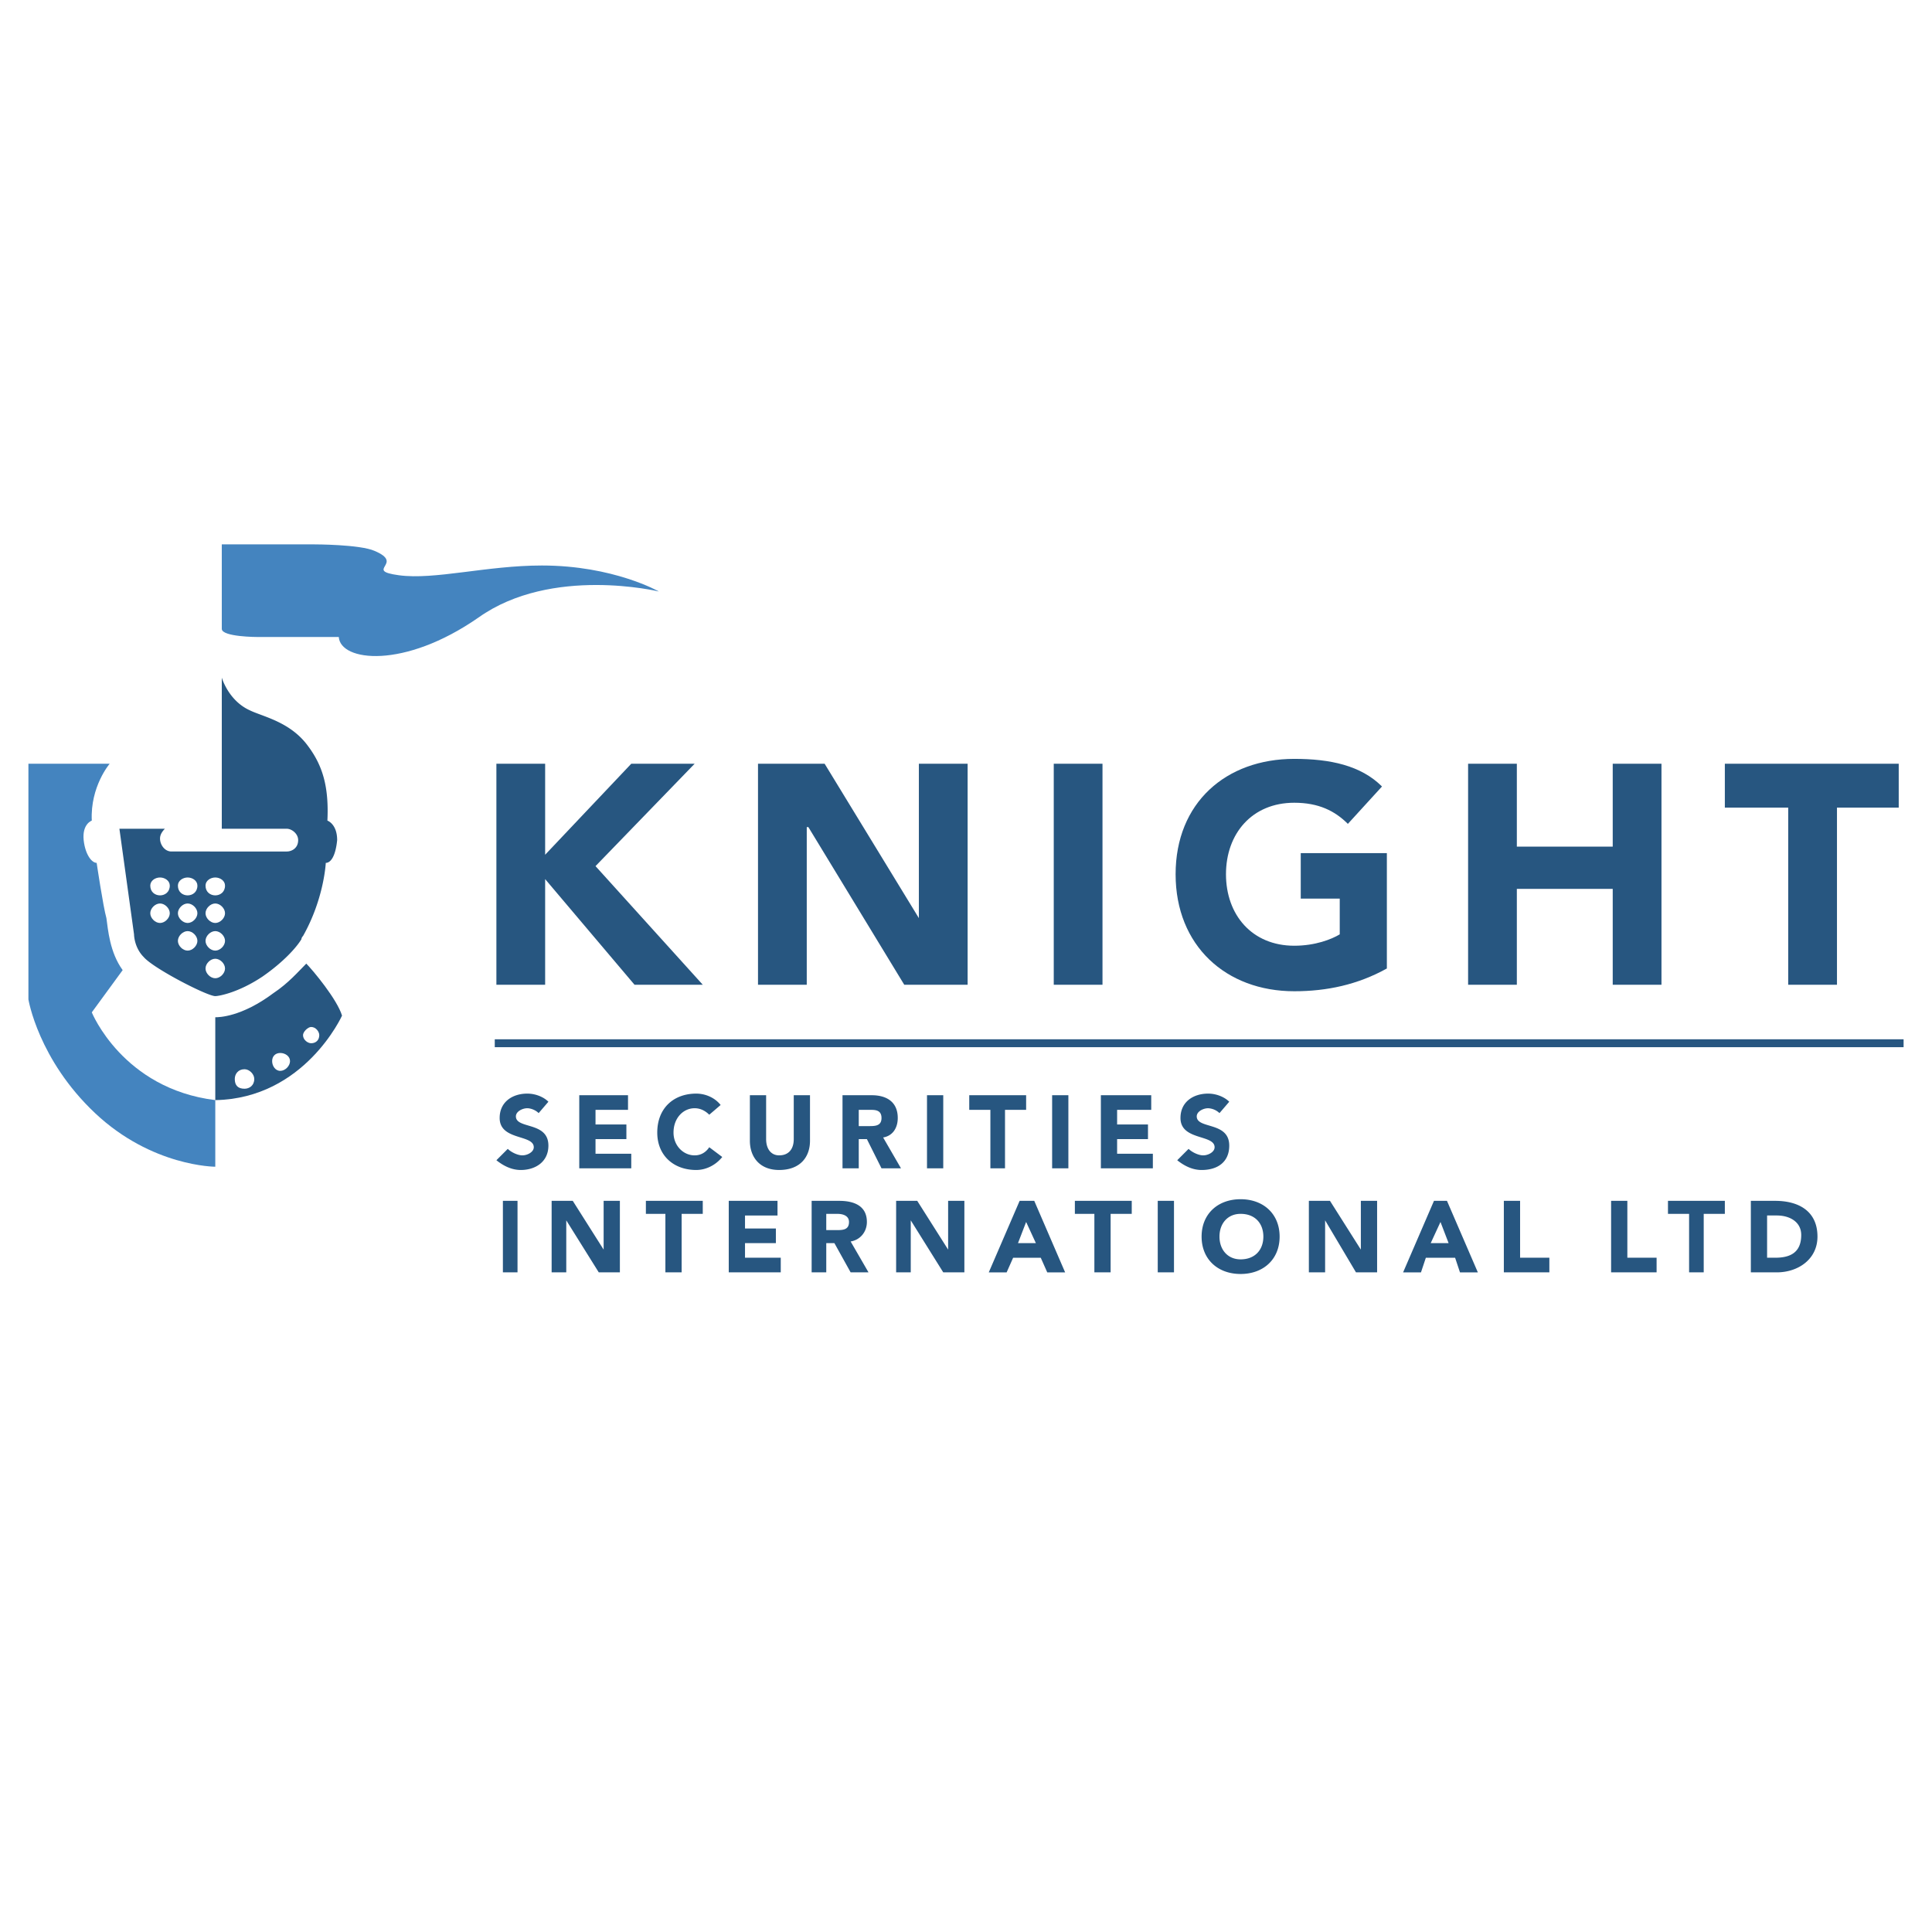 <svg xmlns="http://www.w3.org/2000/svg" width="2500" height="2500" viewBox="0 0 192.756 192.756"><path fill-rule="evenodd" clip-rule="evenodd" fill="#fff" d="M0 0h192.756v192.756H0V0z"/><path fill-rule="evenodd" clip-rule="evenodd" fill="#275680" d="M49.525 76.199h4.864v9.079l8.592-9.079h6.323l-9.889 10.214 10.7 11.835h-6.809l-8.917-10.539v10.539h-4.864V76.199zM75.626 76.199h6.648l9.402 15.402V76.199h4.864v22.049h-6.323l-9.565-15.726h-.162v15.726h-4.864V76.199zM105.133 76.199h4.863v22.049h-4.863V76.199zM138.367 96.626c-2.918 1.622-5.998 2.271-9.24 2.271-6.811 0-11.836-4.54-11.836-11.673s5.025-11.511 11.836-11.511c3.566 0 6.646.649 8.754 2.756l-3.404 3.729c-1.297-1.297-2.918-2.108-5.35-2.108-4.215 0-6.811 3.081-6.811 7.133 0 4.053 2.596 7.133 6.811 7.133 2.107 0 3.729-.648 4.539-1.135v-3.567h-3.891v-4.539h8.592v11.511zM146.473 76.199h4.863v8.268h9.566v-8.268h4.864v22.049h-4.864v-9.566h-9.566v9.566h-4.863V76.199zM178.41 80.577h-6.322v-4.378h17.348v4.378h-6.161v17.671h-4.865V80.577z"/><path fill="none" stroke="#275680" stroke-width=".788" stroke-miterlimit="2.613" d="M49.363 104.084h140.559"/><path d="M53.741 111.055c-.325-.324-.811-.486-1.135-.486-.487 0-1.135.324-1.135.811 0 1.297 3.243.486 3.243 2.918 0 1.621-1.297 2.432-2.756 2.432-.811 0-1.621-.324-2.432-.973l1.135-1.135c.324.324.973.648 1.459.648.487 0 1.135-.324 1.135-.811 0-1.297-3.404-.648-3.404-2.918 0-1.621 1.297-2.432 2.756-2.432.81 0 1.621.324 2.107.811l-.973 1.135zM57.793 109.271h4.864v1.459h-3.242v1.459h3.08v1.459h-3.08v1.459h3.566v1.459h-5.188v-7.295zM70.763 111.217c-.324-.324-.811-.648-1.459-.648-1.135 0-2.107.973-2.107 2.432 0 1.297.972 2.27 2.107 2.27.648 0 1.135-.324 1.459-.811l1.297.973c-.648.811-1.621 1.297-2.594 1.297-2.27 0-3.891-1.459-3.891-3.729 0-2.432 1.622-3.891 3.891-3.891.811 0 1.783.324 2.432 1.135l-1.135.972zM80.814 113.811c0 1.621-.973 2.918-3.08 2.918-1.946 0-2.918-1.297-2.918-2.918v-4.539h1.621v4.377c0 .973.486 1.621 1.297 1.621.972 0 1.459-.648 1.459-1.621v-4.377h1.621v4.539zM84.057 109.271h2.918c1.459 0 2.594.648 2.594 2.27 0 .973-.486 1.783-1.459 1.945l1.783 3.08h-1.945l-1.459-2.918h-.811v2.918h-1.621v-7.295zm1.621 3.081h.973c.648 0 1.297 0 1.297-.811s-.648-.811-1.135-.811h-1.135v1.622zM92.487 109.271h1.621v7.295h-1.621v-7.295zM98.811 110.73h-2.109v-1.459h5.675v1.459h-2.107v5.836h-1.459v-5.836zM104.971 109.271h1.621v7.295h-1.621v-7.295zM109.834 109.271h5.025v1.459h-3.404v1.459h3.08v1.459h-3.08v1.459h3.566v1.459h-5.187v-7.295zM121.668 111.055a1.752 1.752 0 0 0-1.135-.486c-.486 0-1.135.324-1.135.811 0 1.297 3.244.486 3.244 2.918 0 1.621-1.137 2.432-2.758 2.432-.811 0-1.621-.324-2.432-.973l1.135-1.135c.324.324.973.648 1.459.648s1.135-.324 1.135-.811c0-1.297-3.404-.648-3.404-2.918 0-1.621 1.297-2.432 2.756-2.432.811 0 1.621.324 2.109.811l-.974 1.135zM50.174 119.809h1.459v7.134h-1.459v-7.134zM55.037 119.809h2.108l3.08 4.865v-4.865h1.621v7.134h-2.107l-3.242-5.189v5.189h-1.46v-7.134zM66.386 121.107H64.44v-1.298h5.675v1.298h-2.108v5.836h-1.621v-5.836zM72.708 119.809h4.864v1.461H74.33v1.296h3.08v1.459h-3.08v1.459h3.566v1.459h-5.188v-7.134zM80.977 119.809h2.756c1.459 0 2.756.486 2.756 2.107 0 .975-.648 1.785-1.621 1.947l1.783 3.08h-1.783l-1.622-2.918h-.81v2.918h-1.459v-7.134zm1.459 2.92h.973c.648 0 1.296 0 1.296-.812 0-.646-.648-.809-1.134-.809h-1.135v1.621zM89.407 119.809h2.107l3.081 4.865v-4.865h1.621v7.134h-2.108l-3.242-5.189v5.189h-1.459v-7.134zM101.729 119.809h1.459l3.08 7.135h-1.783l-.648-1.459h-2.756l-.648 1.459H98.65l3.079-7.135zm.648 2.107l-.811 2.109h1.783l-.972-2.109zM109.186 121.107h-1.946v-1.298h5.674v1.298h-2.107v5.836h-1.621v-5.836zM115.508 119.809h1.621v7.134h-1.621v-7.134zM123.775 119.646c2.271 0 3.893 1.461 3.893 3.73s-1.621 3.729-3.893 3.729c-2.27 0-3.891-1.459-3.891-3.729s1.622-3.73 3.891-3.73zm0 6c1.459 0 2.271-.973 2.271-2.27 0-1.299-.812-2.27-2.271-2.27-1.297 0-2.107.971-2.107 2.27 0 1.298.811 2.27 2.107 2.27zM130.586 119.809h2.107l3.08 4.865v-4.865h1.622v7.134h-2.108l-3.08-5.189v5.189h-1.621v-7.134zM143.068 119.809h1.297l3.08 7.135h-1.783l-.486-1.459h-2.918l-.486 1.459h-1.783l3.079-7.135zm.649 2.107l-.973 2.109h1.783l-.81-2.109zM150.039 119.809h1.621v5.675h2.92v1.459h-4.541v-7.134zM160.74 119.809h1.621v5.675h2.918v1.459h-4.539v-7.134zM168.521 121.107h-2.107v-1.298h5.674v1.298h-2.108v5.836h-1.459v-5.836zM174.682 119.809h2.432c2.27 0 4.215.973 4.215 3.568 0 2.27-1.945 3.566-4.053 3.566h-2.594v-7.134zm1.621 5.675h.811c1.459 0 2.594-.486 2.594-2.27 0-1.299-1.135-1.945-2.432-1.945h-.973v4.215zM32.665 81.873c.162-3.404-.486-5.512-1.945-7.457-1.783-2.432-4.539-2.918-5.836-3.567-2.107-.973-2.756-3.242-2.756-3.242v15.077h6.485c.486 0 1.135.486 1.135 1.135 0 .811-.648 1.135-1.135 1.135H17.101c-.648 0-1.135-.648-1.135-1.297 0-.325.162-.648.486-.973h-4.539l1.459 10.538s0 1.297.973 2.27c.973 1.134 6.323 3.891 7.133 3.891.324 0 2.27-.324 4.702-1.945 2.107-1.459 3.404-2.919 3.891-3.729 0 0 0-.162.162-.324 2.107-3.729 2.27-7.295 2.27-7.295.487 0 .973-.648 1.135-2.27 0-1.622-.973-1.947-.973-1.947zM15.966 91.924c-.486 0-.811-.324-.811-.81 0-.324.324-.649.811-.649.324 0 .648.325.648.649.001.487-.323.81-.648.81zm0-2.756c-.486 0-.811-.324-.811-.811 0-.324.324-.648.811-.648.324 0 .648.324.648.648.001.487-.323.811-.648.811zm2.757 5.351c-.486 0-.811-.324-.811-.648 0-.486.325-.648.811-.648.324 0 .648.162.648.648 0 .323-.325.648-.648.648zm0-2.595c-.486 0-.811-.324-.811-.81 0-.324.325-.649.811-.649.324 0 .648.325.648.649 0 .487-.325.81-.648.81zm0-2.756c-.486 0-.811-.324-.811-.811 0-.324.325-.648.811-.648.324 0 .648.324.648.648 0 .487-.325.811-.648.811zm2.756 8.107c-.486 0-.648-.324-.648-.812 0-.324.162-.648.648-.648.324 0 .648.324.648.648 0 .488-.324.812-.648.812zm0-2.756c-.486 0-.648-.324-.648-.648 0-.486.162-.648.648-.648.324 0 .648.162.648.648 0 .323-.324.648-.648.648zm0-2.595c-.486 0-.648-.324-.648-.81 0-.324.162-.649.648-.649.324 0 .648.325.648.649 0 .487-.324.81-.648.81zm0-2.756c-.486 0-.648-.324-.648-.811 0-.324.162-.648.648-.648.324 0 .648.324.648.648 0 .487-.324.811-.648.811z" fill-rule="evenodd" clip-rule="evenodd" fill="#275680"/><path d="M21.479 116.404s-6.323 0-11.997-5.35c-5.674-5.35-6.647-11.348-6.647-11.348V76.199h8.106s-1.946 2.27-1.783 5.674c0 0-.973.325-.811 1.946.162 1.459.811 2.27 1.297 2.27 0 0 .648 4.377.973 5.512.162 1.135.324 3.404 1.621 5.188l-3.08 4.215s3.08 7.619 12.321 8.754v6.646z" fill-rule="evenodd" clip-rule="evenodd" fill="#4484bf"/><path d="M30.557 96.14c-.811.812-1.783 1.946-3.242 2.919-3.242 2.432-5.512 2.432-5.836 2.432v8.268c8.917-.162 12.645-8.43 12.645-8.43-.486-1.622-2.918-4.54-3.567-5.189zm-6.16 12.321c-.487 0-.811-.324-.811-.811 0-.324.324-.811.811-.811.486 0 .81.486.81.811 0 .487-.324.811-.81.811zm3.728-1.783c-.486 0-.811-.324-.811-.648 0-.486.324-.811.811-.811.324 0 .648.324.648.811.001.324-.323.648-.648.648zm2.918-2.756c-.324 0-.648-.162-.648-.648 0-.324.324-.648.648-.648.486 0 .648.324.648.648.001.486-.161.648-.648.648z" fill-rule="evenodd" clip-rule="evenodd" fill="#275680"/><path d="M22.127 54.313h9.241s4.54 0 5.999.648c3.081 1.297-1.135 1.945 2.432 2.432 3.566.486 8.754-.973 14.267-.973 7.133 0 11.672 2.594 11.672 2.594s-10.7-2.594-17.995 2.594c-7.458 5.188-13.781 4.377-13.943 1.945h-8.105s-3.567 0-3.567-.811l-.001-8.429z" fill-rule="evenodd" clip-rule="evenodd" fill="#4484bf"/><path d="M16.939 88.358c0 .648-.486.973-.973.973s-.973-.325-.973-.973c0-.486.486-.811.973-.811s.973.325.973.811zM19.695 88.358c0 .648-.487.973-.973.973s-.973-.325-.973-.973c0-.486.487-.811.973-.811s.973.325.973.811zM22.451 88.358c0 .648-.486.973-.973.973s-.973-.325-.973-.973c0-.486.486-.811.973-.811s.973.325.973.811zM16.939 91.114c0 .486-.486.972-.973.972s-.973-.486-.973-.972c0-.487.486-.973.973-.973s.973.486.973.973zM19.695 91.114c0 .486-.487.972-.973.972s-.973-.486-.973-.972c0-.487.487-.973.973-.973s.973.486.973.973zM22.451 91.114c0 .486-.486.972-.973.972s-.973-.486-.973-.972c0-.487.486-.973.973-.973s.973.486.973.973zM19.695 93.87c0 .486-.487.973-.973.973s-.973-.486-.973-.973.487-.973.973-.973.973.487.973.973zM22.451 93.87c0 .486-.486.973-.973.973s-.973-.486-.973-.973.486-.973.973-.973.973.487.973.973zM22.451 96.626c0 .487-.486.974-.973.974s-.973-.486-.973-.974c0-.486.486-.972.973-.972s.973.486.973.972zM25.369 107.65c0 .648-.486.973-.972.973-.649 0-.973-.324-.973-.973 0-.486.324-.973.973-.973.486.001.972.487.972.973zM28.936 105.867c0 .486-.486.973-.973.973s-.811-.486-.811-.973.324-.811.811-.811.973.325.973.811zM31.854 103.273c0 .486-.324.811-.811.811-.324 0-.811-.324-.811-.811 0-.324.486-.811.811-.811.487.001.811.487.811.811z" fill-rule="evenodd" clip-rule="evenodd" fill="#fff"/></svg>